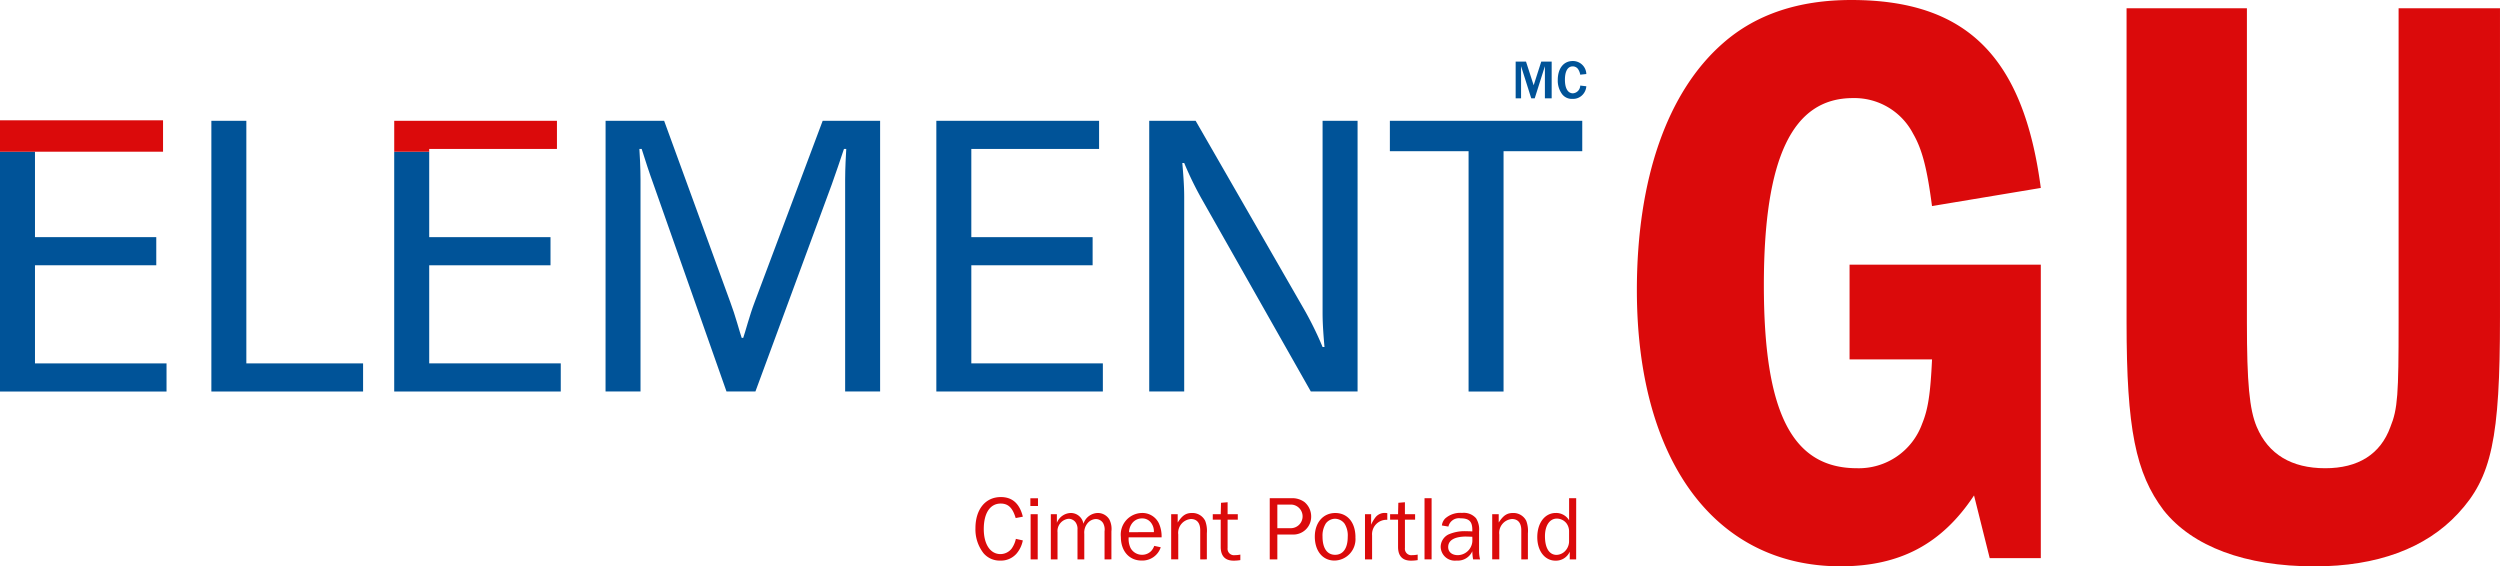<svg xmlns="http://www.w3.org/2000/svg" xmlns:xlink="http://www.w3.org/1999/xlink" width="317.406" height="71.904" viewBox="0 0 317.406 71.904">
  <defs>
    <clipPath id="clip-path">
      <rect id="Rectangle_402" data-name="Rectangle 402" width="317.406" height="71.904" fill="none"/>
    </clipPath>
  </defs>
  <g id="Element_GU_MC" transform="translate(0 0)">
    <path id="Tracé_2870" data-name="Tracé 2870" d="M11.538,6.594h4.44v30.8H30.8v3.57H11.538Z" transform="translate(15.298 8.743)" fill="#005398"/>
    <g id="Groupe_1465" data-name="Groupe 1465" transform="translate(0 0)">
      <g id="Groupe_1464" data-name="Groupe 1464" clip-path="url(#clip-path)">
        <path id="Tracé_2871" data-name="Tracé 2871" d="M33.056,6.594H40.49l8.4,23.025c.626,1.642,1.207,3.863,1.447,4.538h.193c.242-.675.821-2.9,1.449-4.538L60.618,6.594H67.91V40.962H63.47V14.077c0-1.4.1-3.331.142-3.91h-.291c-.528,1.544-1.012,3.04-1.542,4.489l-9.7,26.306H48.407L39.138,14.656c-.53-1.449-1.014-2.945-1.5-4.489h-.291c.049.579.144,2.51.144,3.91V40.962h-4.44Z" transform="translate(43.831 8.743)" fill="#005398"/>
        <path id="Tracé_2872" data-name="Tracé 2872" d="M51.11,6.594H71.772v3.573H55.551v11.2h15.4v3.57h-15.4V37.392h16.7v3.57H51.11Z" transform="translate(67.77 8.743)" fill="#005398"/>
        <path id="Tracé_2873" data-name="Tracé 2873" d="M62.731,6.594h5.892l13.8,23.99a42.4,42.4,0,0,1,2.317,4.731h.242c-.1-1.158-.242-2.8-.242-4.3V6.594h4.443V40.962H83.248L69.49,16.684a42.869,42.869,0,0,1-2.319-4.733h-.24c.1,1.161.24,2.8.24,4.3V40.962h-4.44Z" transform="translate(83.178 8.743)" fill="#005398"/>
        <path id="Tracé_2874" data-name="Tracé 2874" d="M85.859,10.455H75.867V6.594h24.425v3.861H90.3V40.963h-4.44Z" transform="translate(100.595 8.743)" fill="#005398"/>
        <path id="Tracé_2875" data-name="Tracé 2875" d="M4.441,35.155V22.7h15.4V19.129H4.441V8.281H0V38.727H21.143V35.155Z" transform="translate(0 10.979)" fill="#005398"/>
        <path id="Tracé_2876" data-name="Tracé 2876" d="M20.7,10.553V6.567H0v3.987H20.7Z" transform="translate(0 8.707)" fill="#db0a0b"/>
        <path id="Tracé_2877" data-name="Tracé 2877" d="M42.663,37.391v3.573H21.518V10.517h4.443V21.366h15.4v3.573h-15.4V37.391Z" transform="translate(28.532 8.743)" fill="#005398"/>
        <path id="Tracé_2878" data-name="Tracé 2878" d="M25.959,10.518v-.351H42.178V6.594H21.519v3.924Z" transform="translate(28.533 8.743)" fill="#db0a0b"/>
        <path id="Tracé_2879" data-name="Tracé 2879" d="M86.445,8.026V3.944L85.152,8.026h-.44L83.419,3.944V8.026h-.686V3.362h1.314l.972,3.007.965-3.007h1.321V8.026Z" transform="translate(109.699 4.458)" fill="#005398"/>
        <path id="Tracé_2880" data-name="Tracé 2880" d="M88.657,6.535a1.736,1.736,0,0,1-.451,1.056,1.648,1.648,0,0,1-1.31.544,1.546,1.546,0,0,1-1.3-.579,2.88,2.88,0,0,1-.565-1.826c0-1.454.74-2.4,1.891-2.4a1.7,1.7,0,0,1,1.735,1.651l-.775.084a1.793,1.793,0,0,0-.288-.728.816.816,0,0,0-.663-.328c-.635,0-.991.614-.991,1.7s.374,1.721,1.019,1.721a1,1,0,0,0,.923-.986Z" transform="translate(112.747 4.418)" fill="#005398"/>
        <path id="Tracé_2881" data-name="Tracé 2881" d="M140.634,33.6V70.858h-6.489L132.156,62.9c-4.08,6.173-9.418,9-16.954,9-15.909,0-25.853-13.4-25.853-35.064,0-14.13,3.873-25.223,10.99-31.4C104.526,1.779,109.969,0,116.563,0c14.651,0,21.876,7.222,24.071,23.862l-13.814,2.3c-.628-4.815-1.256-7.222-2.41-9.208a8.389,8.389,0,0,0-7.638-4.5c-7.641,0-11.3,7.534-11.3,23.757,0,16.119,3.559,23.236,11.827,23.236a8.546,8.546,0,0,0,8.269-5.652c.73-1.779,1.047-3.663,1.256-8.164H116.353V33.6Z" transform="translate(118.472 0)" fill="#db0a0b"/>
        <path id="Tracé_2882" data-name="Tracé 2882" d="M131.358.45V40.326c0,7.641.316,11.095,1.256,13.293,1.465,3.454,4.4,5.233,8.687,5.233,4.187,0,7.013-1.779,8.269-5.233.942-2.3,1.047-4.187,1.047-13.293V.45h12.872V39.7c0,15.386-1.044,20.306-5.336,24.911-4.082,4.4-10.257,6.7-18.212,6.7-8.792,0-15.491-2.512-19.154-7.117-3.556-4.71-4.708-10.362-4.708-23.864V.45Z" transform="translate(153.915 0.596)" fill="#db0a0b"/>
        <path id="Tracé_2883" data-name="Tracé 2883" d="M59.261,32.637a3.646,3.646,0,0,1-.779,1.654A2.618,2.618,0,0,1,56.4,35.2a2.678,2.678,0,0,1-2.131-.942,4.893,4.893,0,0,1-1.023-3.168c0-2.4,1.268-3.956,3.224-3.956,1.454,0,2.386.826,2.793,2.491l-.909.174c-.384-1.291-.942-1.84-1.9-1.84-1.349,0-2.151,1.212-2.151,3.235,0,1.933.826,3.18,2.119,3.18a1.808,1.808,0,0,0,1.43-.712,3.351,3.351,0,0,0,.526-1.221Z" transform="translate(70.599 35.974)" fill="#db0a0b"/>
        <path id="Tracé_2884" data-name="Tracé 2884" d="M57.211,28.185h-.968V27.2h.968Zm-.035,6.775h-.9V29.222h.9Z" transform="translate(74.575 36.06)" fill="#db0a0b"/>
        <path id="Tracé_2885" data-name="Tracé 2885" d="M64.181,33.891V30.33a1.708,1.708,0,0,0-.186-1.049,1.1,1.1,0,0,0-.921-.512,1.438,1.438,0,0,0-1.023.5,1.859,1.859,0,0,0-.442,1.384v3.238h-.863V30.119a1.428,1.428,0,0,0-.267-.965,1.12,1.12,0,0,0-.861-.419,1.57,1.57,0,0,0-1.407,1.721v3.435h-.851V28.153h.768v1.1A1.951,1.951,0,0,1,59.9,28,1.623,1.623,0,0,1,61.5,29.374,1.97,1.97,0,0,1,63.318,28a1.714,1.714,0,0,1,1.468.814,2.635,2.635,0,0,1,.267,1.514v3.561Z" transform="translate(76.055 37.129)" fill="#db0a0b"/>
        <path id="Tracé_2886" data-name="Tracé 2886" d="M66.247,32.355a2.457,2.457,0,0,1-2.431,1.686c-1.572,0-2.633-1.2-2.633-2.991A2.746,2.746,0,0,1,63.851,28a2.32,2.32,0,0,1,2.163,1.326,4,4,0,0,1,.34,1.77h-4.18a2.712,2.712,0,0,0,.233,1.34,1.647,1.647,0,0,0,1.465.872,1.575,1.575,0,0,0,1.2-.523,2,2,0,0,0,.351-.607Zm-.872-1.921a1.8,1.8,0,0,0-.326-1.142,1.363,1.363,0,0,0-1.186-.6,1.544,1.544,0,0,0-1.235.593,1.96,1.96,0,0,0-.407,1.154Z" transform="translate(81.125 37.128)" fill="#db0a0b"/>
        <path id="Tracé_2887" data-name="Tracé 2887" d="M67.619,33.891V30.2c0-.933-.421-1.433-1.189-1.433a1.759,1.759,0,0,0-1.6,1.968v3.154h-.9V28.153h.828v1.058C65.349,28.3,65.8,28,66.6,28a1.814,1.814,0,0,1,1.651,1,3.554,3.554,0,0,1,.209,1.572v3.317Z" transform="translate(84.765 37.129)" fill="#db0a0b"/>
        <path id="Tracé_2888" data-name="Tracé 2888" d="M69.7,34.761a5.035,5.035,0,0,1-.849.07c-1.084,0-1.642-.593-1.642-1.747V29.628H66.2v-.7h1.012l.035-1.444.837-.07V28.93h1.293v.7H68.083v3.6a.812.812,0,0,0,.933.9,3.316,3.316,0,0,0,.686-.07Z" transform="translate(87.776 36.352)" fill="#db0a0b"/>
        <path id="Tracé_2889" data-name="Tracé 2889" d="M69.309,34.961V27.195h2.747a2.605,2.605,0,0,1,1.665.491,2.377,2.377,0,0,1,.849,1.826,2.264,2.264,0,0,1-2.41,2.293H70.274v3.156ZM72.056,31a1.5,1.5,0,0,0,.07-2.991H70.274V31Z" transform="translate(91.9 36.059)" fill="#db0a0b"/>
        <path id="Tracé_2890" data-name="Tracé 2890" d="M76.925,31.086a2.713,2.713,0,0,1-2.654,2.956c-1.5,0-2.5-1.212-2.5-3.038,0-1.782,1.061-3,2.6-3,1.561,0,2.561,1.209,2.561,3.084m-3.782-1.724a2.9,2.9,0,0,0-.4,1.63c0,1.477.581,2.317,1.6,2.317s1.6-.851,1.6-2.27a2.8,2.8,0,0,0-.407-1.689,1.54,1.54,0,0,0-1.209-.619,1.486,1.486,0,0,0-1.189.63" transform="translate(95.161 37.129)" fill="#db0a0b"/>
        <path id="Tracé_2891" data-name="Tracé 2891" d="M74.508,33.9V28.161h.779V29.5a4.32,4.32,0,0,1,.6-1,1.5,1.5,0,0,1,1.126-.5c.072,0,.2.014.328.026v.849a1.839,1.839,0,0,0-1.931,1.991V33.9Z" transform="translate(98.794 37.121)" fill="#db0a0b"/>
        <path id="Tracé_2892" data-name="Tracé 2892" d="M79.38,34.761a5.01,5.01,0,0,1-.847.07c-1.086,0-1.644-.593-1.644-1.747V29.628H75.879v-.7h1.009l.035-1.444.837-.07V28.93h1.293v.7H77.761v3.6a.814.814,0,0,0,.935.9,3.31,3.31,0,0,0,.684-.07Z" transform="translate(100.612 36.352)" fill="#db0a0b"/>
        <rect id="Rectangle_401" data-name="Rectangle 401" width="0.898" height="7.764" transform="translate(180.861 63.254)" fill="#db0a0b"/>
        <path id="Tracé_2893" data-name="Tracé 2893" d="M82.76,33.9a6.261,6.261,0,0,1-.1-1.035,2.027,2.027,0,0,1-2.017,1.186,1.793,1.793,0,0,1-2-1.735,1.775,1.775,0,0,1,.965-1.57,5.059,5.059,0,0,1,2.305-.421c.209,0,.384,0,.747.026v-.186c0-1.084-.409-1.479-1.5-1.479a1.369,1.369,0,0,0-1.537,1.047l-.826-.137a1.483,1.483,0,0,1,.43-.9A2.88,2.88,0,0,1,81.35,28a2.073,2.073,0,0,1,1.782.677,2.64,2.64,0,0,1,.384,1.677v2.433a4.206,4.206,0,0,0,.128,1.116ZM81.9,31c-1.491,0-2.305.465-2.305,1.337,0,.619.477,1.026,1.223,1.026A1.884,1.884,0,0,0,82.667,31.4c0-.1,0-.221-.012-.372-.316-.012-.619-.023-.758-.023" transform="translate(104.27 37.121)" fill="#db0a0b"/>
        <path id="Tracé_2894" data-name="Tracé 2894" d="M85.143,33.891V30.2c0-.933-.419-1.433-1.186-1.433a1.759,1.759,0,0,0-1.607,1.968v3.154h-.9V28.153h.826v1.058C82.873,28.3,83.329,28,84.12,28a1.82,1.82,0,0,1,1.654,1,3.6,3.6,0,0,1,.207,1.572v3.317Z" transform="translate(108.004 37.129)" fill="#db0a0b"/>
        <path id="Tracé_2895" data-name="Tracé 2895" d="M88.849,34.961h-.814v-.979a1.913,1.913,0,0,1-1.817,1.142c-1.349,0-2.305-1.235-2.305-2.98,0-1.819.968-3.075,2.352-3.075A1.913,1.913,0,0,1,87.953,30V27.195h.9Zm-.9-3.528a1.705,1.705,0,0,0-.337-1.058,1.568,1.568,0,0,0-1.212-.593c-.919,0-1.512.884-1.512,2.245,0,1.491.547,2.363,1.477,2.363a1.578,1.578,0,0,0,1.165-.581,1.788,1.788,0,0,0,.419-1.175Z" transform="translate(111.264 36.059)" fill="#db0a0b"/>
      </g>
    </g>
  </g>
</svg>
